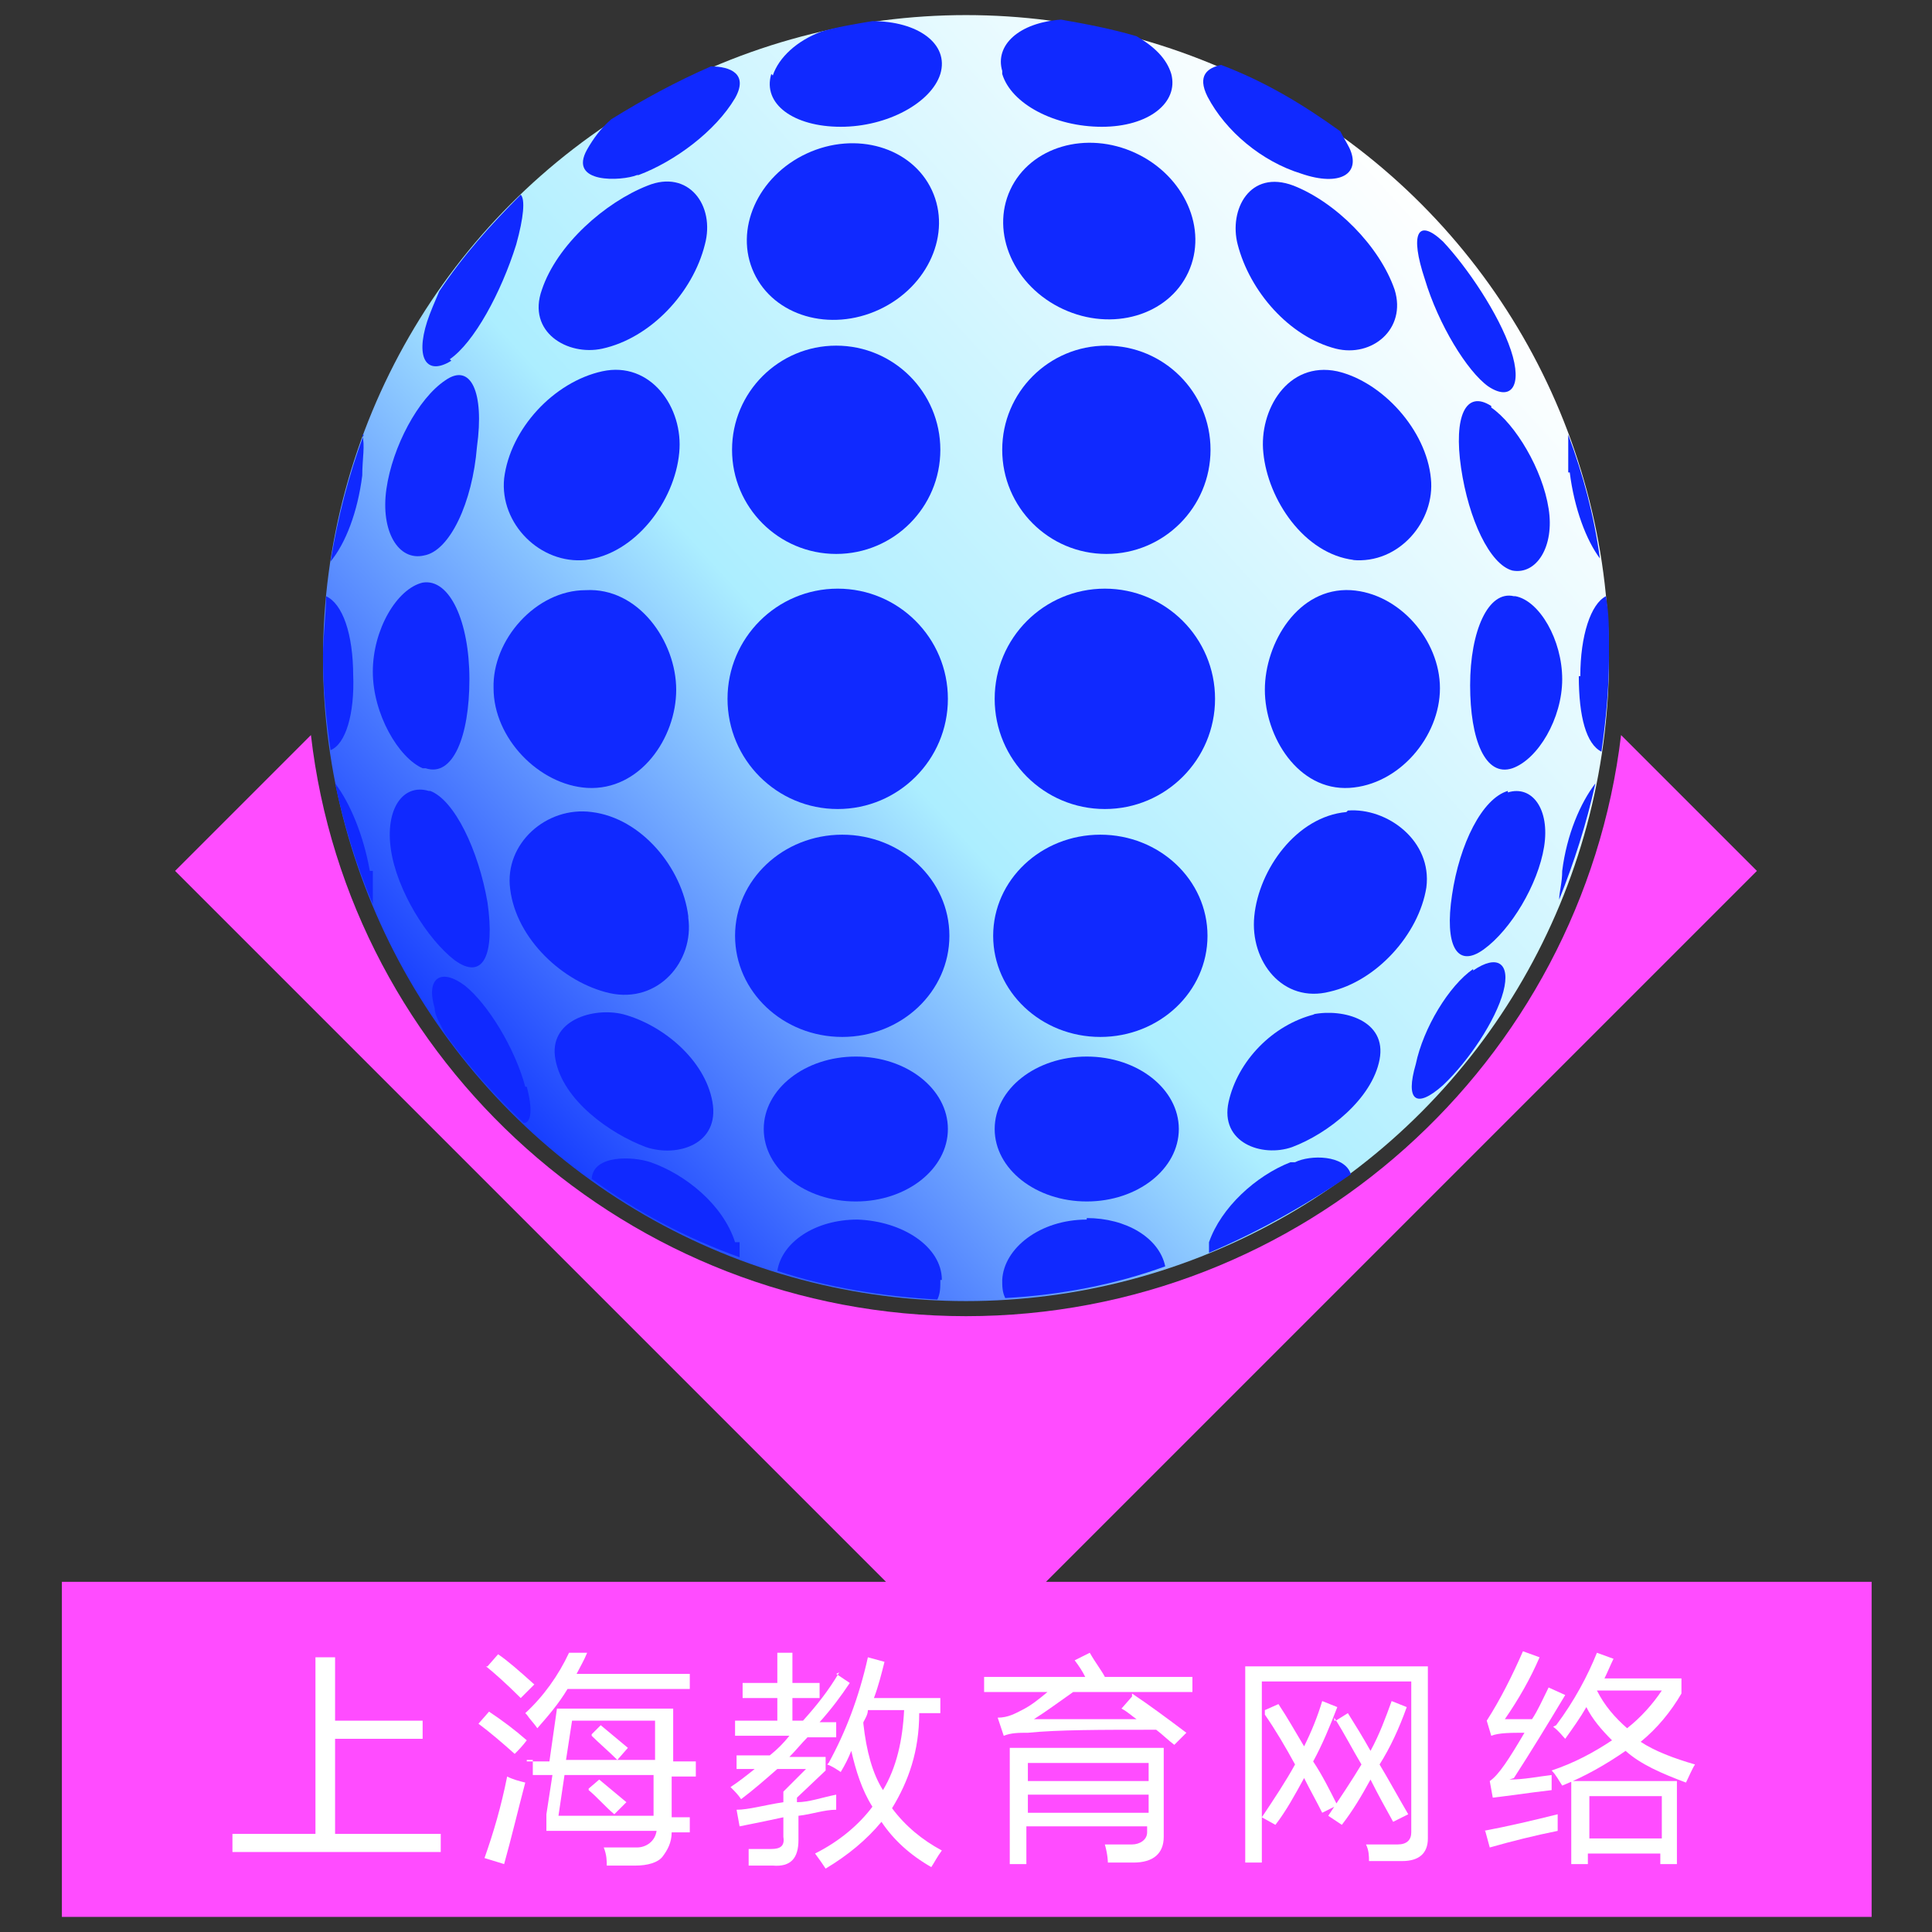 <svg xmlns="http://www.w3.org/2000/svg" xmlns:xlink="http://www.w3.org/1999/xlink" x="0px" y="0px"
	 viewBox="0 0 128 128"  xml:space="preserve">
  <rect x="0" y="0" width="128" height="128" fill="#333333" stroke="none"/>
  <defs>
    <style>
      .cls-1 {
        fill: #ff4cff;
      }

      .cls-2 {
        fill: #fff;
      }

      .cls-3 {
        fill: #1029ff;
      }

      .cls-4 {
        fill: url(#_未命名的渐变);
      }
    </style>
    <linearGradient id="_未命名的渐变" data-name="未命名的渐变" x1="95.7" y1="646.9" x2="32.8" y2="704.2" gradientTransform="translate(0 -632.3)" gradientUnits="userSpaceOnUse">
      <stop offset="0" stop-color="#fff"/>
      <stop offset=".6" stop-color="#aceeff"/>
      <stop offset="1" stop-color="#1940ff"/>
    </linearGradient>
  </defs>
  <!-- Generator: Adobe Illustrator 28.7.1, SVG Export Plug-In . SVG Version: 1.2.0 Build 142)  -->
  <g>
    <g id="_图层_1" data-name="图层_1">
      <g id="_图层_1-2" data-name="_图层_1">
        <circle class="cls-4" cx="64" cy="43.6" r="42.6"/>
        <g>
          <circle class="cls-3" cx="55.5" cy="46.3" r="7.3"/>
          <ellipse class="cls-3" cx="55.8" cy="62" rx="7.1" ry="6.7"/>
          <ellipse class="cls-3" cx="56.7" cy="74.8" rx="6.1" ry="4.8"/>
          <path class="cls-3" d="M62.4,84.8c0-2.2-2.6-3.9-5.6-4-2.8,0-5,1.5-5.3,3.4,3.3,1.1,7,1.7,10.6,1.9.2-.4.2-.8.2-1.3h0Z"/>
          <circle class="cls-3" cx="55.4" cy="29.8" r="6.9"/>
          <ellipse class="cls-3" cx="55.9" cy="15.3" rx="6.5" ry="5.7" transform="translate(-1.3 25) rotate(-24.9)"/>
          <path class="cls-3" d="M51.1,4.9c-.6,2,1.5,3.5,4.6,3.5s6-1.6,6.6-3.5c.6-2-1.5-3.5-4.5-3.5-1.2.2-2.4.4-3.4.7-1.6.6-2.8,1.7-3.2,2.9h0Z"/>
          <circle class="cls-3" cx="73.2" cy="46.3" r="7.3"/>
          <ellipse class="cls-3" cx="72.9" cy="62" rx="7.1" ry="6.7"/>
          <ellipse class="cls-3" cx="72" cy="74.8" rx="6.1" ry="4.8"/>
          <path class="cls-3" d="M72,80.8c-3.1,0-5.5,1.9-5.6,4,0,.4,0,.8.2,1.2,3.7-.2,7.3-.9,10.6-2.1-.4-1.9-2.6-3.2-5.2-3.2Z"/>
          <circle class="cls-3" cx="73.3" cy="29.8" r="6.9"/>
          <ellipse class="cls-3" cx="72.8" cy="15.3" rx="5.7" ry="6.5" transform="translate(28.3 74.9) rotate(-65.1)"/>
          <path class="cls-3" d="M66.4,4.9c.6,2,3.5,3.5,6.6,3.5s5.1-1.6,4.6-3.5c-.3-1-1.1-1.8-2.3-2.5-1.7-.5-3.3-.8-5-1.1-2.8.2-4.4,1.7-3.9,3.4h0Z"/>
          <path class="cls-3" d="M89.4,52.2c3.3-.2,6-3.4,6-6.6s-2.7-6.3-5.9-6.5c-3.5-.2-5.7,3.5-5.7,6.6s2.2,6.7,5.6,6.5Z"/>
          <path class="cls-3" d="M89.2,53.8c-3.3.3-5.8,3.8-6.1,6.9-.3,3,1.9,5.8,5,5,3.1-.7,5.9-3.8,6.4-6.9.4-3.1-2.6-5.3-5.2-5.1h0Z"/>
          <path class="cls-3" d="M87.1,67.2c-2.8.7-5.1,3.1-5.7,5.8-.6,2.7,2.2,3.7,4.2,3,2.4-.9,5.3-3.2,5.8-5.8.5-2.6-2.4-3.4-4.4-3h0Z"/>
          <path class="cls-3" d="M85.5,77c-2.3.9-4.6,3-5.4,5.3,0,.3,0,.5,0,.7,3.3-1.4,6.5-3.2,9.4-5.2-.4-1.3-2.7-1.3-3.7-.8h0Z"/>
          <path class="cls-3" d="M89.6,37.1c3.1.3,5.5-2.6,5.2-5.4-.3-3.2-3.2-6.4-6.2-7.1-3.3-.7-5.2,2.6-4.9,5.4.3,3.1,2.7,6.7,6,7.1h0Z"/>
          <path class="cls-3" d="M88.5,23.1c2.4.6,4.7-1.3,3.9-3.9-1-2.9-3.9-5.8-6.7-6.9-2.9-1.1-4.3,1.6-3.7,3.9.8,3.1,3.4,6.1,6.5,6.9Z"/>
          <path class="cls-3" d="M80,6.4c1.2,2.3,3.6,4.3,6.2,5.1,2.6.9,4,0,3.2-1.7-.2-.4-.4-.7-.6-1.1-2.5-1.8-5-3.3-7.9-4.4-.9.2-1.6.7-.9,2.1Z"/>
          <path class="cls-3" d="M100.3,39.5c-1.7-.4-2.9,2.3-2.9,5.9s1,6.1,2.8,5.5c1.7-.6,3.3-3.3,3.3-5.9s-1.5-5.2-3.1-5.5h0Z"/>
          <path class="cls-3" d="M99.9,52.4c-1.7.5-3.2,3.5-3.7,6.9-.5,3.3.3,4.9,2.1,3.6,1.8-1.3,3.6-4.3,4-6.8s-.8-4.1-2.4-3.6h0Z"/>
          <path class="cls-3" d="M97.6,64.2c-1.6,1.1-3.3,3.9-3.8,6.3-.7,2.4,0,3,1.8,1.4,1.7-1.6,3.5-4.3,4-6.2s-.4-2.5-2-1.4h0Z"/>
          <path class="cls-3" d="M98.8,26.9c-1.7-1.1-2.5.7-2,4.1s1.9,6.4,3.4,6.8c1.6.3,2.8-1.6,2.4-4.1-.4-2.6-2.2-5.6-3.8-6.7h0Z"/>
          <path class="cls-3" d="M98.6,25.6c1.5,1,2.3,0,1.5-2.4s-2.9-5.5-4.5-7.2c-1.7-1.6-2.2-.5-1.2,2.5.9,3,2.8,6.1,4.2,7.1Z"/>
          <path class="cls-3" d="M104.6,44.8c0,2.7.5,4.5,1.5,5,.3-2.1.5-4.2.5-6.3s0-2.7-.2-4c-1,.5-1.7,2.6-1.7,5.3h0Z"/>
          <path class="cls-3" d="M103.5,57.7c0,.8-.2,1.4-.2,1.9,1-2.5,1.8-5,2.4-7.7-1,1.3-1.9,3.4-2.2,5.8Z"/>
          <path class="cls-3" d="M104,31.3c.3,2.4,1.1,4.5,2,5.7-.4-2.9-1.1-5.5-2.1-8.2v2.5h0Z"/>
          <path class="cls-3" d="M38.9,52.2c3.5.2,5.9-3.3,5.9-6.5s-2.5-6.8-6-6.6c-3.3,0-6.2,3.3-6.1,6.5,0,3.3,3,6.4,6.2,6.6Z"/>
          <path class="cls-3" d="M45.6,60.7c-.4-3.2-3.1-6.5-6.4-6.9-3-.4-5.8,2.1-5.4,5.1.4,3.3,3.5,6.2,6.6,6.9,3.2.7,5.6-2.1,5.2-5h0Z"/>
          <path class="cls-3" d="M41.3,67.2c-2-.5-5,.4-4.5,3,.5,2.7,3.6,4.9,6,5.8,2.1.7,4.9-.2,4.4-3s-3.3-5.1-5.9-5.8Z"/>
          <path class="cls-3" d="M48.7,82.3c-.8-2.5-3.3-4.5-5.6-5.3-1.2-.4-3.8-.5-3.9,1.1,3,2.2,6.2,3.9,9.8,5.2,0-.3,0-.6,0-1h0Z"/>
          <path class="cls-3" d="M38.8,37.1c3.3-.4,5.9-3.9,6.2-7.1.3-3-1.9-6.1-5.1-5.4-3.2.7-6.1,3.8-6.5,7.1-.3,3,2.4,5.7,5.4,5.4Z"/>
          <path class="cls-3" d="M39.9,23.1c3.2-.7,6-3.7,6.8-6.9.7-2.6-1.1-5-3.8-3.9-2.8,1.1-6,3.9-7,6.9-1,2.8,1.7,4.4,4,3.9Z"/>
          <path class="cls-3" d="M42.3,11.6c2.4-.9,5.1-2.9,6.4-5.1.9-1.6-.3-2.1-1.6-2.1-2.3,1-4.5,2.2-6.6,3.5-.7.6-1.2,1.3-1.6,2-1.3,2.3,2.3,2.1,3.3,1.7Z"/>
          <path class="cls-3" d="M28.2,50.9c1.8.6,2.9-2.1,2.9-5.9s-1.3-6.7-3.1-6.4c-1.7.4-3.3,3.1-3.3,5.9s1.7,5.7,3.3,6.4h0Z"/>
          <path class="cls-3" d="M28.4,52.4c-1.7-.5-2.9,1.2-2.5,3.9.4,2.7,2.4,5.9,4.2,7.3,1.9,1.4,2.7-.3,2.2-3.8-.6-3.5-2.2-6.8-3.8-7.4h0Z"/>
          <path class="cls-3" d="M34.8,72c-.7-2.6-2.5-5.5-4-6.7-1.6-1.2-2.6-.5-2,1.5,0,.5.4,1.1.7,1.7,1.6,2.2,3.3,4.1,5.2,5.9.5,0,.6-.9.2-2.4h0Z"/>
          <path class="cls-3" d="M28.1,36.8c1.7-.3,3.2-3.5,3.5-7.2.5-3.6-.4-5.6-2.1-4.4-1.8,1.2-3.5,4.4-3.9,7.2s.8,4.8,2.5,4.4Z"/>
          <path class="cls-3" d="M29.8,23.8c1.6-1.1,3.4-4.4,4.4-7.6.5-1.8.6-3,.3-3.3-2,2-3.8,4-5.4,6.4-.3.7-.6,1.4-.8,2-.8,2.5,0,3.6,1.6,2.6h0Z"/>
          <path class="cls-3" d="M23.4,44.8c0-2.8-.7-4.8-1.8-5.3,0,1.3-.2,2.7-.2,3.9,0,2.2.2,4.2.5,6.3,1-.4,1.6-2.4,1.5-5h0Z"/>
          <path class="cls-3" d="M24.5,57.7c-.4-2.3-1.3-4.5-2.3-5.8.6,2.8,1.4,5.4,2.5,8,0-.6,0-1.3,0-2.2h0Z"/>
          <path class="cls-3" d="M24.1,28.8c-1,2.7-1.7,5.4-2.2,8.4,1-1.2,1.8-3.3,2.1-5.7,0-1.1.2-2,0-2.7h0Z"/>
        </g>
        <g>
          <path class="cls-1" d="M69.3,104.8l47.1-47.1-9-9c-2.6,21.7-21.1,38.5-43.4,38.5s-40.9-16.8-43.4-38.5l-9,9,47.1,47.1H4.1v22.2h119.9v-22.2s-54.7,0-54.7,0Z"/>
          <g>
            <path class="cls-2" d="M15.3,121.5h5.6v-11.7h1.3v4.2h5.8v1.2h-5.8v6.3h7v1.2h-13.8v-1.2h0Z"/>
            <path class="cls-2" d="M31.7,114.2l.7-.8c.9.6,1.7,1.2,2.5,1.9-.3.4-.6.7-.8.9-.9-.8-1.6-1.4-2.4-2ZM32.1,123.1c.6-1.7,1.1-3.4,1.5-5.4.4.2.8.3,1.2.4-.5,1.9-.9,3.6-1.4,5.4l-1.3-.4ZM32.3,110.4l.7-.8c.6.4,1.4,1.1,2.4,2-.3.3-.6.6-.9.9-1-1-1.8-1.7-2.3-2.1h0ZM34.8,113.5c1.2-1.1,2.2-2.5,2.9-4h1.2c-.2.5-.5,1-.7,1.4h7.5v1h-8.1c-.6,1-1.3,1.8-2,2.6-.2-.3-.5-.6-.7-.9h0ZM34.9,116.7h1.5l.5-3.5h7.7v3.5h1.5v1h-1.6v2.7h1.2v1h-1.2c0,.7-.3,1.2-.6,1.6s-1,.6-1.8.6h-1.9c0-.3,0-.7-.2-1.2.9,0,1.6,0,2.2,0s1.2-.4,1.3-1.1h-7.3v-1.1l.4-2.6h-1.3v-1h-.4ZM43.4,117.6h-6l-.4,2.7h6.3c0-.8,0-1.7,0-2.7ZM43.5,114h-5.6l-.4,2.6h5.9v-2.6h0ZM39,118.5l.7-.6c.6.5,1.2,1,1.8,1.5l-.8.8c-.6-.5-1.1-1.1-1.7-1.6h0ZM39.2,114.9l.6-.6c.6.5,1.2,1,1.8,1.5l-.7.8c-.6-.6-1.2-1.1-1.7-1.6h0Z"/>
            <path class="cls-2" d="M55.4,110.9l.9.6c-.6.9-1.2,1.7-2,2.6h1.1v1h-1.9c-.4.4-.8.9-1.2,1.3h2.4v.9l-1.9,1.8v.3c.8,0,1.6-.3,2.6-.5v1c-.8,0-1.6.3-2.5.4v1.6c0,1.2-.5,1.8-1.7,1.7h-1.6c0-.3,0-.7,0-1.1h1.5c.6,0,.9-.2.8-.8v-1.3c-.9.2-1.9.4-2.9.6l-.2-1.1c.8,0,1.8-.3,3.1-.5v-.7l1.5-1.5h-1.9c-.8.7-1.6,1.4-2.4,2-.2-.3-.4-.5-.7-.8.6-.4,1.1-.8,1.6-1.2h-1.2v-.9h2.2c.5-.4.9-.8,1.3-1.3h-3.6v-1h2.8v-1.5h-2.3v-1h2.3v-2h1v2h1.8v1h-1.8v1.5h.7c.9-1,1.7-2,2.4-3.2h0ZM54.9,116.8c1.1-2,2-4.3,2.6-7l1.1.3c-.2.8-.4,1.6-.7,2.4h4.4v1h-1.4c0,2.5-.7,4.5-1.8,6.3.9,1.2,2,2.1,3.3,2.8-.3.4-.5.8-.7,1.1-1.4-.8-2.5-1.8-3.3-3-1,1.2-2.2,2.2-3.7,3.1-.2-.3-.4-.6-.7-1,1.6-.8,2.9-1.9,3.8-3.1-.7-1.1-1.1-2.4-1.4-3.7-.2.5-.4.9-.7,1.4-.3-.2-.6-.4-.9-.5ZM57.2,114.2c.2,1.8.6,3.3,1.3,4.4.9-1.5,1.3-3.3,1.4-5.3h-2.4c0,.3-.2.6-.3.8h0Z"/>
            <path class="cls-2" d="M75,112.2c1.2.8,2.4,1.7,3.6,2.6l-.8.8c-.4-.3-.8-.7-1.2-1-3.7,0-6.5,0-8.5.2-.6,0-1.1,0-1.6.2l-.4-1.2c.7,0,1.2-.3,1.6-.5.6-.3,1.1-.7,1.7-1.2h-4.2v-1h6.7c-.2-.4-.4-.7-.7-1.1l1-.5c.4.7.8,1.2,1,1.6h5.8v1h-7.9c-1,.7-1.8,1.3-2.6,1.8h6.8c-.3-.2-.6-.5-1-.7l.7-.8v-.2ZM67,115.8h10.1v5.9c0,1.1-.7,1.7-2,1.7h-1.7s0-.5-.2-1.2c.7,0,1.3,0,1.8,0s1-.3,1-.8v-.4h-8v2.5h-1.1v-7.7h0ZM76.1,116.8h-8v1.2h8v-1.2ZM68.1,120.1h8v-1.2h-8v1.2Z"/>
            <path class="cls-2" d="M83.8,113.3l.9-.4c.6.9,1.1,1.8,1.7,2.8.5-1,.9-2,1.2-3l1,.4c-.5,1.3-1,2.5-1.6,3.6.6.9,1.1,1.9,1.6,2.9l-1,.5c-.4-.8-.8-1.5-1.2-2.3-.6,1.1-1.2,2.2-1.9,3.1l-.9-.5v3h-1.1v-13h12.1v11.4c0,1-.6,1.5-1.7,1.5h-2.2c0-.3,0-.7-.2-1.1.8,0,1.5,0,2.1,0s.9-.3.9-.8v-10h-9.9v9c.8-1.2,1.6-2.4,2.2-3.5-.6-1.1-1.3-2.3-2-3.3v-.2ZM88.5,114l.8-.5c.5.8,1,1.6,1.5,2.5.6-1.1,1-2.2,1.4-3.3l1,.4c-.5,1.4-1.1,2.7-1.8,3.8.6,1,1.2,2.1,1.9,3.3l-1,.5c-.5-.9-1-1.8-1.5-2.8-.6,1.1-1.2,2.1-1.9,3l-.9-.6c.8-1.2,1.6-2.4,2.2-3.4-.6-1-1.1-2-1.8-3.1v.2Z"/>
            <path class="cls-2" d="M100,117.9c1,0,1.9-.2,2.8-.3,0,.4,0,.8,0,1-1.7.2-3,.4-3.9.5l-.2-1.1c.6-.4,1.3-1.5,2.3-3.2-.9,0-1.7,0-2.2.2l-.3-1c.9-1.4,1.7-3,2.4-4.6l1.1.4c-.6,1.4-1.4,2.8-2.3,4.1h1.8c.4-.6.7-1.3,1.1-2.1l1.1.5c-1.2,2-2.3,3.8-3.4,5.5ZM98.3,121.3c1.6-.3,3.3-.7,4.9-1.1v1.1c-1.5.3-3.1.7-4.5,1.1l-.3-1.1h0ZM103.1,114.3c1.2-1.6,2.1-3.3,2.7-4.8l1.1.4c-.2.4-.4.9-.6,1.3h5.1v1c-.7,1.2-1.6,2.3-2.7,3.2.9.6,2.2,1.1,3.6,1.5-.2.3-.4.8-.6,1.2-1.6-.6-3-1.2-4-2.1-1.3.9-2.7,1.7-4.2,2.3-.2-.3-.4-.7-.7-1,1.5-.5,2.8-1.2,4-2-.7-.7-1.3-1.4-1.7-2.2-.4.7-.9,1.4-1.4,2.1-.2-.2-.4-.5-.8-.8h0ZM104.1,118h7v5.5h-1.1v-.7h-4.8v.7h-1.1v-5.5ZM110.1,119h-4.8v2.8h4.8v-2.8ZM110,112h-4.2c.5,1,1.2,1.8,2,2.5.9-.7,1.7-1.6,2.3-2.5Z"/>
          </g>
        </g>
      </g>
    </g>
  </g>
</svg>